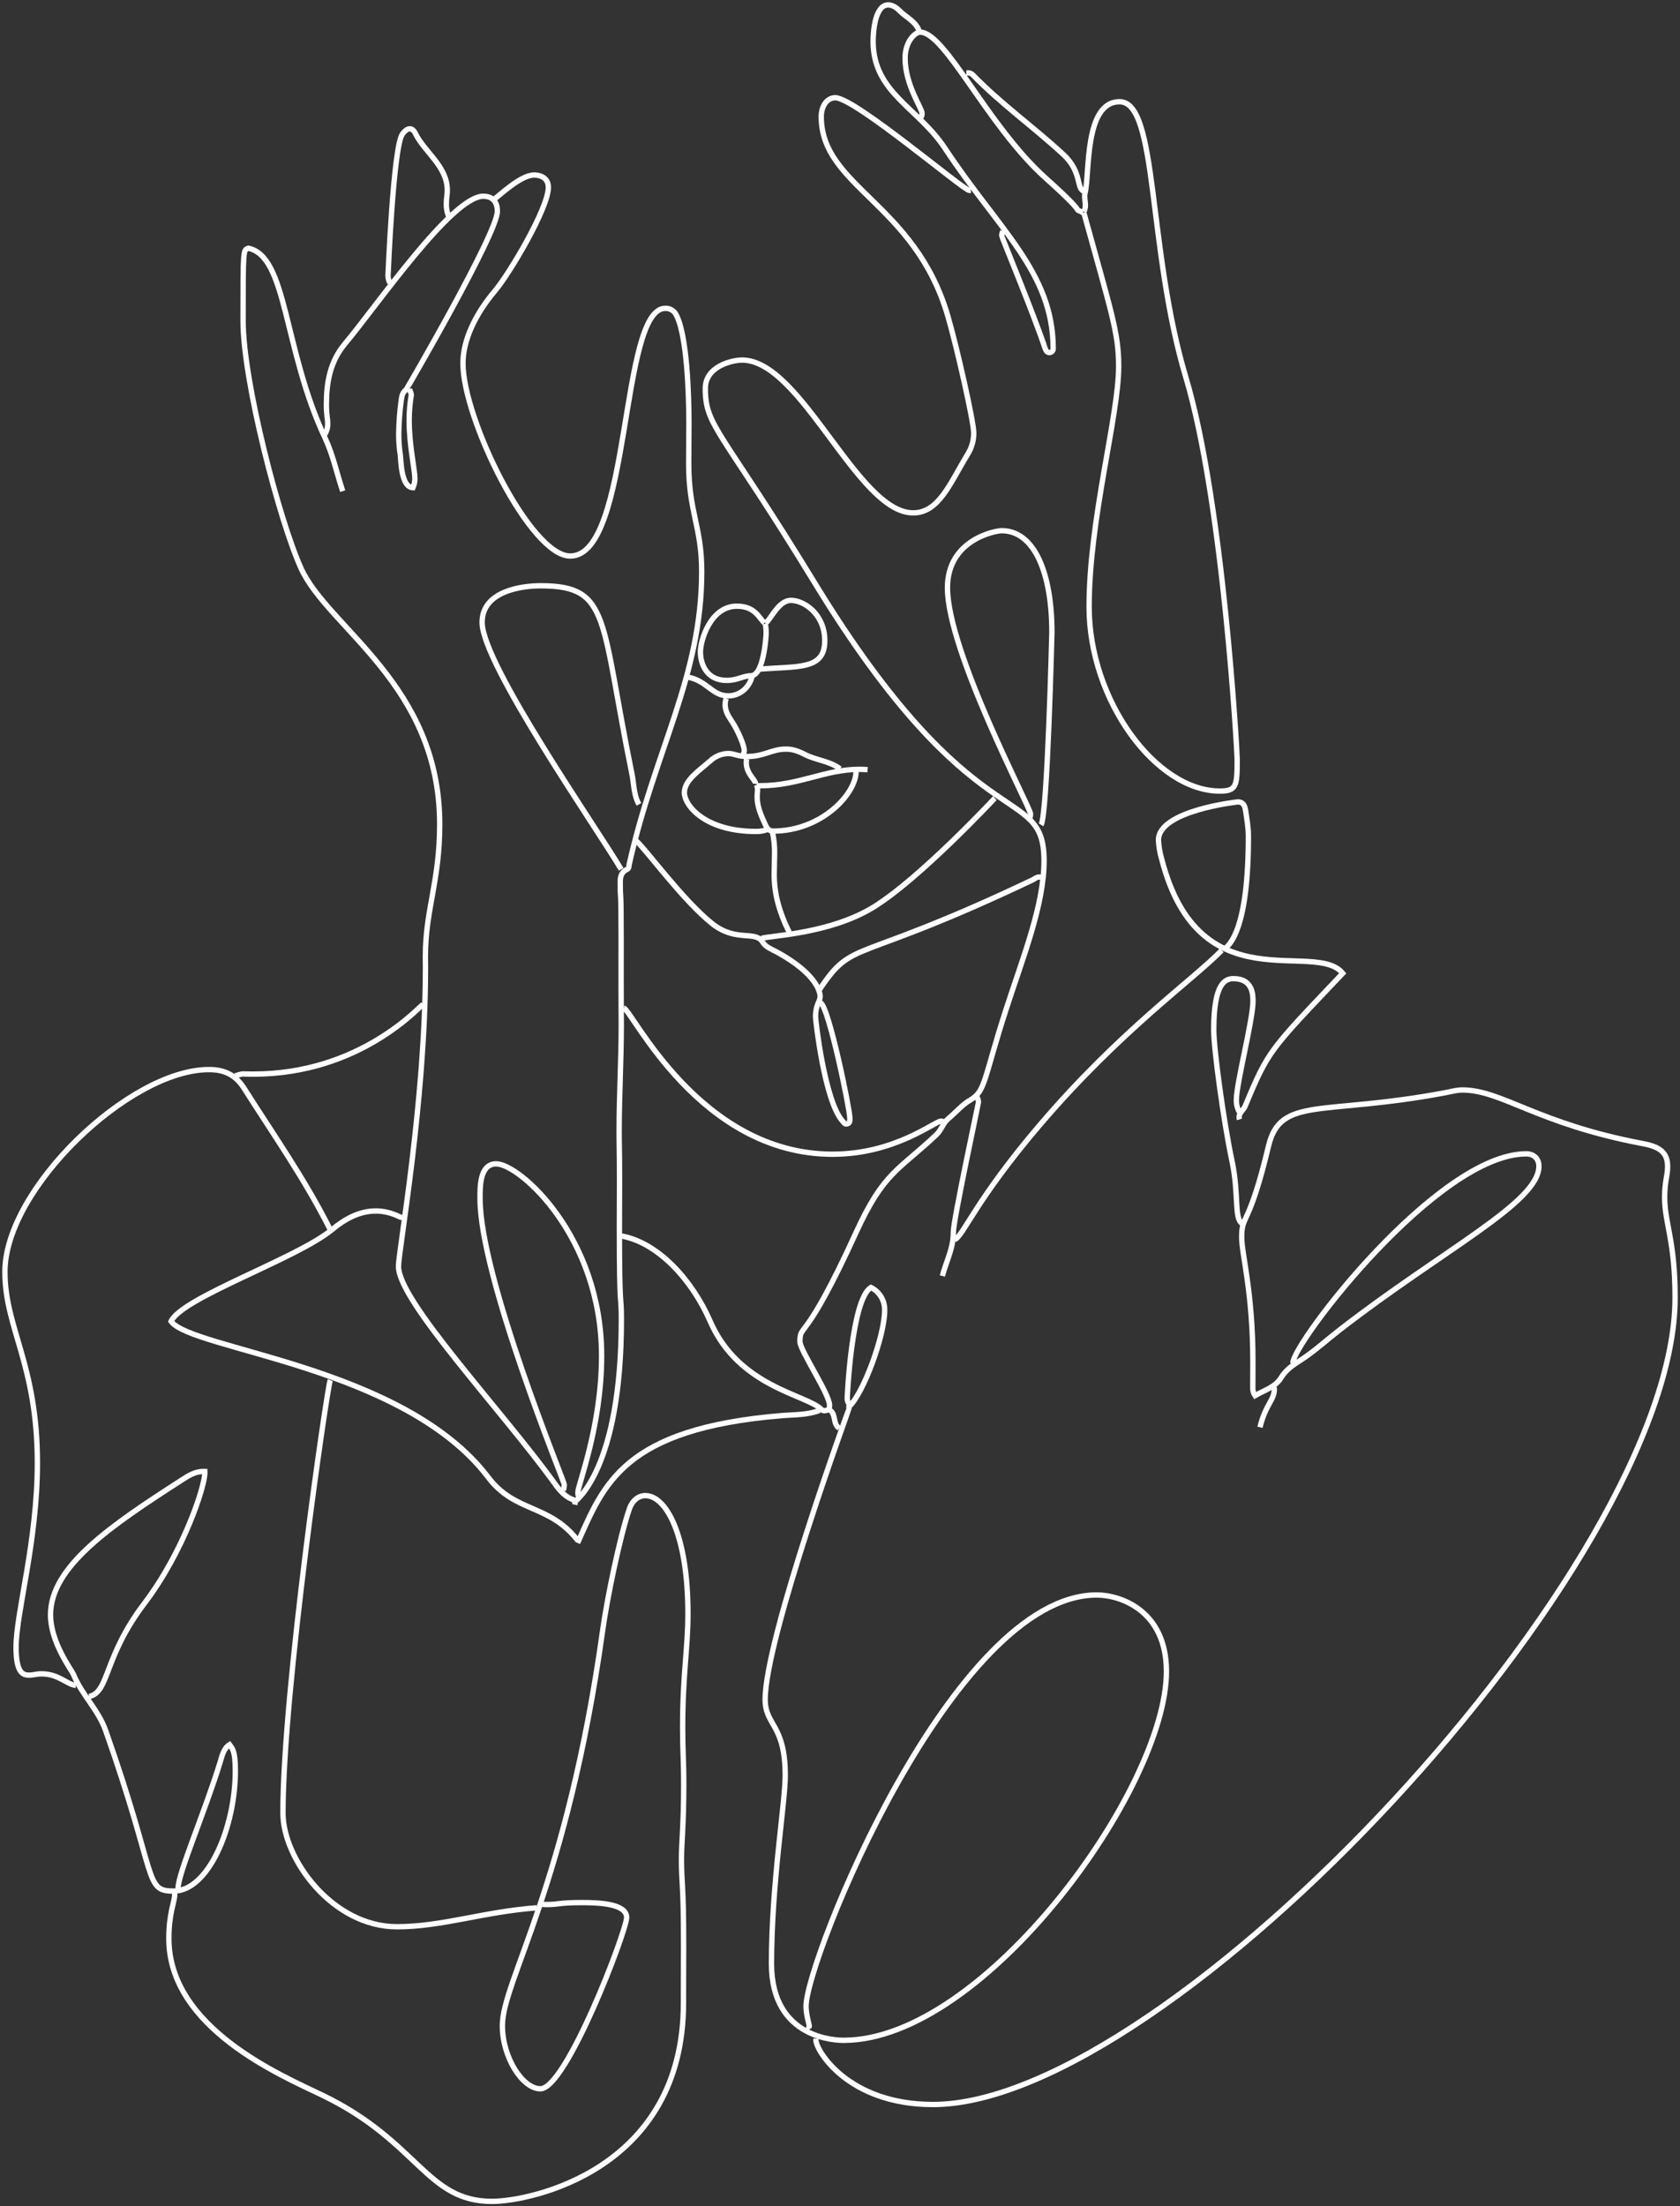<?xml version="1.0" encoding="UTF-8"?> <svg xmlns="http://www.w3.org/2000/svg" width="342" height="449" viewBox="0 0 342 449" fill="none"><rect x="0" y="0" width="342" height="449" fill="#333333" stroke="none"/> <path d="M166.117 414.911C166.108 415.024 166.103 415.136 166.103 415.245C166.103 417.213 172.538 428.32 189.923 428.32C237.982 428.32 341 318.537 341 264.097C341 252.483 338.875 248.977 338.875 243.685C338.875 240.411 339.479 239.324 339.479 237.423C339.479 234.711 338.06 233.436 334.537 232.774C312.857 228.702 305.724 221.838 297.705 221.838C296.515 221.838 295.334 222.183 294.163 222.404C269.198 227.116 260.667 223.051 258.236 233.242C254.249 249.961 252.773 247.037 252.773 251.792C252.773 255.353 255.053 262.929 255.053 277.16C255.053 278.886 255.036 280.612 255.036 282.338C254.994 282.942 255.15 283.543 255.481 284.049C257.369 282.94 259.59 282.377 260.83 280.344C261.796 278.761 263.217 277.825 264.771 276.828C267.543 275.052 269.997 272.781 272.611 270.751C293.79 254.306 313.279 244.745 313.279 237.361C313.279 235.752 312.176 234.836 310.723 234.836C292.631 234.836 263.191 273.38 263.191 277.397V277.449" stroke="white" stroke-width="1.087" stroke-miterlimit="10"></path> <path d="M35.537 385.209C35.553 385.348 35.561 385.488 35.561 385.627C35.561 387.046 34.375 389.337 34.375 394.537C34.375 412.796 57.344 422.428 65.635 426.431C85.269 435.91 86.725 448.038 100.159 448.038C107.998 448.038 139.135 441.605 139.135 407.638C139.135 407.424 139.135 407.015 139.135 406.053C139.135 402.639 139.161 399.225 139.161 395.811C139.161 383.018 138.726 383.682 138.726 378.28C138.726 375.064 139.188 371.366 139.188 363.337C139.188 357.845 138.968 356.663 138.968 351.601C138.968 340.665 140.046 335.555 140.046 328.432C140.046 312.113 135.485 304.397 131.389 304.397C129.986 304.397 128.722 305.344 128.104 307.157C126.117 312.99 123.571 325.458 122.689 331.787C115.426 383.934 102.269 403.18 102.269 412.258C102.269 418.75 106.373 425.122 110.01 425.122C115.317 425.122 127.568 392.933 127.568 390.263C127.568 387.454 121.996 387.224 118.491 387.224C113.726 387.224 113.779 387.622 111.324 387.622C110.934 387.624 110.544 387.604 110.155 387.563" stroke="white" stroke-width="1.087" stroke-miterlimit="10"></path> <path d="M220.63 43.275C226.235 63.558 227.728 67.701 227.728 74.548C227.728 84.734 221.714 105.578 221.714 123.524C221.714 142.501 235.311 161.002 248.319 161.002C251.747 161.002 251.852 159.953 251.852 154.478C251.852 153.219 249.061 102.386 241.405 76.793C233.52 50.442 235.793 20.705 227.924 20.705C220.661 20.705 221.881 35.385 220.88 39.306C220.83 39.514 220.805 39.728 220.808 39.943C220.808 40.537 220.953 41.163 220.953 41.784C220.967 42.241 220.855 42.693 220.629 43.091" stroke="white" stroke-width="1.087" stroke-miterlimit="10"></path> <path d="M117.035 306.245C117.043 306.207 117.046 306.169 117.046 306.13C117.046 305.994 117.012 305.845 117.012 305.709C117.012 305.484 126.492 299.366 126.492 268.504C126.492 262.979 126.093 267.754 126.093 250.094C126.093 246.754 126.121 243.413 126.121 240.074C126.121 234.031 126.038 233.537 126.038 230.263C126.038 223.023 126.473 215.793 126.473 208.553C126.473 206.658 126.437 205.598 126.437 199.635C126.437 196.876 126.444 194.118 126.444 191.36C126.444 180.365 126.272 182.896 126.272 180.581V180.538C126.272 180.229 126.26 179.917 126.26 179.608C126.26 178.529 126.405 177.506 127.71 176.911C128.052 176.754 128.014 176.24 128.102 175.851C133.326 152.624 142.848 137.676 142.848 116.328C142.848 107.159 140.2 104.267 140.2 94.367C140.2 91.61 140.247 88.853 140.247 86.096C140.247 80.639 139.885 67.638 137.471 63.758C137.243 63.437 136.939 63.177 136.586 63.001C136.233 62.825 135.843 62.739 135.449 62.75C126.097 62.75 128.598 113.169 116.083 113.169C107.955 113.169 94.246 85.223 94.246 73.95C94.246 69.123 96.842 63.841 100.743 59.218C103.764 55.638 111.628 42.38 111.628 38.14C111.628 35.645 109.052 35.618 108.742 35.618C105.911 35.618 101.552 39.948 100.554 40.557" stroke="white" stroke-width="1.087" stroke-miterlimit="10"></path> <path d="M172.998 285.961C172.639 285.566 172.448 285.045 172.469 284.511C172.469 284.475 173.336 264.406 177.304 262.033C178.166 262.465 178.887 263.134 179.381 263.962C179.874 264.79 180.12 265.742 180.089 266.706C180.089 271.856 175.806 283.542 172.817 286.323C172.828 286.444 172.833 286.564 172.833 286.681C172.833 286.745 155.764 333.415 155.764 345.901C155.764 351.213 159.853 350.896 159.853 361.358C159.853 366.892 157.052 383.432 157.052 399.678C157.052 415.187 170.576 415.255 171.743 415.255C200.377 415.255 237.454 363.984 237.454 340.188C237.454 327.695 227.97 324.618 223.28 324.618C193.93 324.618 164.084 398.991 164.084 408.325C164.084 410.032 164.741 412.022 164.741 412.317C164.741 412.548 164.607 412.72 164.607 412.902C164.607 412.972 164.628 413.041 164.667 413.098" stroke="white" stroke-width="1.087" stroke-miterlimit="10"></path> <path d="M69.766 99.962C68.57 96.355 67.772 92.542 66.182 89.163C57.645 71.034 58.526 52.165 50.546 50.519C49.489 50.941 49.484 50.596 49.484 65.308C49.484 77.607 56.886 106.006 61.301 115.698C66.84 127.856 89.511 139.364 89.511 167.779C89.511 179.378 86.599 185.197 86.599 194.571C86.599 194.922 86.615 195.571 86.615 196.931C86.615 224.172 81.12 254.604 81.12 257.747C81.12 264.845 102.146 286.962 113.123 302.209C114.032 303.472 115.272 304.877 117.034 305.34" stroke="white" stroke-width="1.087" stroke-miterlimit="10"></path> <path d="M67.231 280.89C66.598 282.42 57.602 344.037 57.602 369.011C57.602 378.341 67.664 392.143 80.822 392.143C89.975 392.143 98.31 389.115 109.248 388.287" stroke="white" stroke-width="1.087" stroke-miterlimit="10"></path> <path d="M117.76 304.615C117.679 304.317 117.639 304.009 117.64 303.7C117.64 302.272 122.469 290.279 122.469 275.952C122.469 251.723 105.785 236.873 101.014 236.873C97.612 236.873 97.722 241.644 97.722 243.935C97.722 260.029 114.862 301.516 114.862 302.094C114.862 302.519 114.801 302.941 114.681 303.348" stroke="white" stroke-width="1.087" stroke-miterlimit="10"></path> <path d="M197.629 38.747C197.534 38.757 197.439 38.763 197.344 38.763C196.175 38.763 174.038 19.891 170.045 19.891C168.285 19.891 167.182 21.689 167.182 23.735C167.182 38.002 186.234 41.332 192.937 64.279C194.863 70.869 198.226 85.857 198.226 88.11C198.235 89.632 197.813 91.126 197.008 92.418C193.362 98.417 191.126 104.384 185.88 104.384C174.539 104.384 163.162 73.282 151.068 73.282C149.108 73.282 143.581 74.507 143.581 79.058C143.581 86.848 146.735 87.322 165.866 118.657C198.429 171.994 212.538 158.931 212.538 175.181C212.538 184.204 208.225 194.893 204.836 205.356C200.193 219.699 200.677 222.068 197.485 223.906C195.848 224.849 194.578 226.412 193.091 227.632C191.985 228.538 191.671 229.952 190.612 230.953C182.859 238.277 179.904 238.493 174.206 250.98C163.751 273.892 162.844 269.272 162.844 273.052C162.844 274.846 168.875 283.709 168.875 286.024C168.876 286.297 168.836 286.569 168.759 286.831C168.475 286.995 168.157 287.092 167.83 287.115C167.715 287.117 167.6 287.095 167.494 287.05C167.388 287.005 167.292 286.939 167.213 286.855C164.257 283.823 150.433 282.371 144.578 268.93C140.917 260.523 133.963 252.858 126.455 251.55" stroke="white" stroke-width="1.087" stroke-miterlimit="10"></path> <path d="M211.937 167.879C213.232 165.813 214.135 128.744 214.135 128.708C214.135 116.604 210.566 108.009 203.908 108.009C202.679 108.009 192.877 109.789 192.877 119.619C192.877 132.658 209.79 164.389 209.79 165.646C209.789 165.979 209.718 166.308 209.582 166.611" stroke="white" stroke-width="1.087" stroke-miterlimit="10"></path> <path d="M130.075 163.711C128.985 161.801 129.07 159.611 128.649 157.549C122.187 125.863 124.303 119.22 110.062 119.22C106.357 119.22 98.143 120.219 98.143 126.677C98.143 135.134 121.692 168.837 126.452 176.932" stroke="white" stroke-width="1.087" stroke-miterlimit="10"></path> <path d="M67.231 250.283C62.187 240.188 55.704 230.974 49.678 221.477C47.793 218.505 45.319 217.687 42.526 217.687C26.387 217.687 1 241.955 1 258.852C1 270.337 7.61 277.718 7.61 297.745C7.61 313.793 3.27 328.18 3.27 335.285C3.27 340.32 4.571 340.937 5.916 340.937C6.848 340.937 7.296 340.672 8.484 340.672C11.957 340.672 13.708 342.899 15.433 343.01" stroke="white" stroke-width="1.087" stroke-miterlimit="10"></path> <path d="M252.324 226.376C251.887 225.618 251.665 224.754 251.684 223.879C251.684 220.5 255.07 207.603 255.07 203.792C255.07 202.372 254.983 199.183 251.119 199.183C249.513 199.183 247.084 199.876 247.084 209.601C247.084 213.516 249.078 228.179 250.809 236.349C252.245 243.122 251.188 248.048 252.866 249.013" stroke="white" stroke-width="1.087" stroke-miterlimit="10"></path> <path d="M249.426 193.052C250.302 192.185 254.138 189.253 254.138 170.161C254.138 168.415 253.819 166.7 253.571 164.984C253.418 163.928 253.049 163.21 251.986 163.21C251.949 163.21 235.827 164.953 235.827 170.985C235.894 172.316 236.122 173.634 236.504 174.911C244.171 204.496 267.727 191.137 273.337 198.093C258.48 213.747 258.233 213.69 253.474 225.135C253.153 225.907 252.251 226.456 252.251 227.364C252.252 227.521 252.277 227.676 252.325 227.826" stroke="white" stroke-width="1.087" stroke-miterlimit="10"></path> <path d="M192.196 228.369C192 228.252 191.777 228.189 191.549 228.188C190.288 228.188 182.241 234.914 169.486 234.914C142.343 234.914 128.656 205.549 126.997 205.188" stroke="white" stroke-width="1.087" stroke-miterlimit="10"></path> <path d="M248.702 193.414C242.954 199.363 228.031 209.761 211.567 229.087C198.599 244.31 196.109 251.513 194.369 252.275" stroke="white" stroke-width="1.087" stroke-miterlimit="10"></path> <path d="M18.15 345.274C22.29 344.377 21.02 337.367 29.381 326.35C37.348 315.853 41.696 302.613 41.696 299.756C41.696 299.665 41.694 299.575 41.691 299.483C41.611 299.48 41.532 299.478 41.453 299.478C39.638 299.478 38.276 300.401 37.011 301.214C22.653 310.448 10.286 318.79 10.286 328.649C10.286 334.326 14.54 339.786 14.99 340.871C16.678 344.942 20.008 347.984 21.504 352.214C32.119 382.228 29.297 384.883 35.33 384.883C42.443 384.883 47.908 371.847 47.908 360.416C47.908 356.2 47.252 355.827 46.72 355.08C45.466 355.924 45.2 357.395 44.83 358.604C41.718 368.753 36.259 381.269 36.259 384.266C36.259 384.339 36.26 384.412 36.262 384.487" stroke="white" stroke-width="1.087" stroke-miterlimit="10"></path> <path d="M166.842 287.048C164.391 288.006 161.779 287.898 159.233 288.106C126.661 290.765 122.896 302.262 117.58 314.033" stroke="white" stroke-width="1.087" stroke-miterlimit="10"></path> <path d="M81.9 247.747C81.823 247.747 81.738 247.764 81.661 247.764C81.412 247.764 79.463 246.467 76.496 246.467C73.258 246.467 70.292 248.016 67.672 250.196C60.507 256.155 37.149 264.019 34.817 268.926C38.996 274.735 82.166 277.953 99.396 300.685C104.899 307.947 111.78 306.037 117.579 313.489" stroke="white" stroke-width="1.087" stroke-miterlimit="10"></path> <path d="M129.532 171.138C131.777 173.218 139.058 183.249 144.945 187.956C149.845 191.874 153.723 189.245 155.273 191.769C155.914 192.814 157.126 193.203 158.153 193.765C166.185 198.163 166.955 201.873 166.955 202.794C166.955 203.907 166.02 204.401 166.02 206.981C166.02 207.524 167.84 224.132 171.54 228.195C171.766 228.444 171.895 228.765 172.253 228.765C172.322 228.764 172.39 228.755 172.456 228.736C172.964 228.598 173 228.25 173 227.88C173 227.824 173 227.768 173 227.711C173 227.635 173 227.617 173 227.509C173 225.73 168.687 204.721 167.022 204.099" stroke="white" stroke-width="1.087" stroke-miterlimit="10"></path> <path d="M91.318 44C90.998 43.215 90.843 42.373 90.862 41.526C90.862 40.301 91.056 39.666 91.056 38.712C91.056 33.845 86.423 30.964 84.573 27.178C84.255 26.525 83.852 26.219 83.415 26.219C82.924 26.219 82.392 26.608 81.893 27.333C80.062 29.994 78.993 55.971 78.993 56.007C78.978 56.556 79.106 57.099 79.365 57.583" stroke="white" stroke-width="1.087" stroke-miterlimit="10"></path> <path d="M211.936 178.563C211.812 178.518 211.681 178.494 211.549 178.494C211.01 178.494 210.59 178.899 210.13 179.117C173.277 196.63 173.876 190.905 166.842 201.383" stroke="white" stroke-width="1.087" stroke-miterlimit="10"></path> <path d="M202.519 162.445C202.482 162.477 187.384 178.697 177.907 184.573C169.027 190.079 156.794 190.416 155.067 190.969" stroke="white" stroke-width="1.087" stroke-miterlimit="10"></path> <path d="M86.066 204.462C85.337 204.857 73.332 218.61 51.532 218.61C50.433 218.61 49.689 218.574 49.581 218.574C48.959 218.574 48.431 218.839 47.852 218.952" stroke="white" stroke-width="1.087" stroke-miterlimit="10"></path> <path d="M66.144 88.371C66.537 87.729 66.733 86.985 66.708 86.233C66.708 84.968 66.444 84.664 66.444 82.325C66.444 77.791 67.198 73.553 70.29 69.881C76.56 62.439 91.98 39.941 98.376 39.941C100.914 39.941 101.252 41.907 101.252 42.998C101.252 47.526 82.686 79.333 82.65 79.356C82.039 79.746 81.798 80.505 81.7 81.307C81.381 83.626 81.203 85.962 81.168 88.302C81.161 89.723 81.266 91.142 81.483 92.547C81.636 93.519 81.581 99.159 84.068 99.262C84.336 98.66 84.468 98.006 84.454 97.347C84.454 95.628 83.294 90.618 83.294 85.539C83.294 83.819 83.44 82.102 83.729 80.407C83.729 79.952 83.427 79.573 83.351 79.135" stroke="white" stroke-width="1.087" stroke-miterlimit="10"></path> <path d="M154.706 136.184C162.642 135.562 167.9 136.35 167.9 130.382C167.9 125.021 163.707 122.192 161.032 122.192C158.394 122.192 156.867 126.215 155.792 126.857" stroke="white" stroke-width="1.087" stroke-miterlimit="10"></path> <path d="M155.612 126.766C154.541 125.857 153.78 123.374 149.993 123.374C144.646 123.374 142.585 130.345 142.585 132.661C142.585 135.167 143.855 138.479 147.931 138.479C150.172 138.479 151.17 137.557 152.894 137.53C155.537 137.489 155.967 129.093 155.967 128.929C155.969 128.265 155.911 127.601 155.794 126.948" stroke="white" stroke-width="1.087" stroke-miterlimit="10"></path> <path d="M187.487 23.897C187.629 23.649 187.705 23.37 187.707 23.085C187.707 22.007 184.252 17.322 184.252 11.812C184.252 8.498 186.263 6.546 187.314 6.546C192.449 6.546 201.039 25.644 212.839 36.217C222.29 44.684 217.794 41.95 220.449 43.277" stroke="white" stroke-width="1.087" stroke-miterlimit="10"></path> <path d="M198.897 223.297C199.086 223.628 199.184 224.004 199.18 224.385C199.18 224.571 194.076 248.317 194.076 250.767C194.076 250.819 194.076 250.834 194.076 250.891C194.076 254.068 192.607 256.775 191.833 259.699" stroke="white" stroke-width="1.087" stroke-miterlimit="10"></path> <path d="M196.723 14.841H196.916C197.111 14.817 197.309 14.837 197.496 14.898C197.683 14.96 197.854 15.062 197.997 15.197C203.724 21.119 210.475 25.877 216.495 31.47C220.471 35.163 218.98 38.69 220.811 38.928" stroke="white" stroke-width="1.087" stroke-miterlimit="10"></path> <path d="M204.149 47.079C203.999 47.354 203.921 47.662 203.92 47.975C203.92 48.27 210.333 63.629 212.711 70.787C212.823 71.122 213.057 71.762 213.592 71.762C213.698 71.765 213.803 71.746 213.902 71.707C214.001 71.668 214.09 71.609 214.166 71.534C214.241 71.459 214.3 71.37 214.34 71.271C214.38 71.173 214.399 71.067 214.397 70.961C214.397 55.433 203.3 46.77 192.396 30.22C186.886 21.862 177.741 18.885 177.741 8.394C177.741 6.739 178.049 1 180.809 1C181.54 1 182.347 1.391 183.118 2.182C184.46 3.557 186.428 4.334 187.123 6.328" stroke="white" stroke-width="1.087" stroke-miterlimit="10"></path> <path d="M157.242 169.328C157.565 170.77 157.713 172.247 157.683 173.725C157.683 175.135 157.604 176.547 157.604 177.957C157.604 181.654 158.465 185.31 160.683 189.793" stroke="white" stroke-width="1.087" stroke-miterlimit="10"></path> <path d="M174.266 157.011V157.021C174.266 161.511 167.334 169.146 157.361 169.146C156.292 169.146 155.97 168.203 155.644 167.501C154.859 165.806 154.132 164.075 154.132 162.153C154.132 161.519 154.213 161.172 154.213 160.721C154.225 160.376 154.145 160.033 153.982 159.728" stroke="white" stroke-width="1.087" stroke-miterlimit="10"></path> <path d="M171.006 156.469C168.904 154.884 166.215 154.75 163.931 153.593C162.234 152.733 161.227 152.463 159.984 152.463C157.087 152.463 155.555 153.966 152.175 153.966C150.05 153.966 149.615 153.36 148.193 153.36C146.847 153.403 145.564 153.938 144.586 154.864C142.324 156.838 139.319 158.812 139.319 161.321C139.319 163.916 143.491 169.223 153.902 169.223C154.734 169.24 155.562 169.092 156.336 168.786" stroke="white" stroke-width="1.087" stroke-miterlimit="10"></path> <path d="M176.62 156.65C176.066 156.603 175.516 156.582 174.97 156.582C167.879 156.582 162.683 159.916 154.746 159.916C154.553 159.916 154.359 159.914 154.163 159.91" stroke="white" stroke-width="1.087" stroke-miterlimit="10"></path> <path d="M147.824 142.161C147.688 142.557 147.618 142.974 147.617 143.393C147.617 144.527 148.13 145.56 148.766 146.482C150.275 148.672 151.511 151.796 151.511 152.701C151.516 153.009 151.43 153.311 151.265 153.571" stroke="white" stroke-width="1.087" stroke-miterlimit="10"></path> <path d="M259.387 282.339C259.406 282.485 259.416 282.631 259.416 282.778C259.416 284.94 257.635 285.845 256.489 290.489" stroke="white" stroke-width="1.087" stroke-miterlimit="10"></path> <path d="M140.036 137.814C143.954 138.554 144.963 141.63 148.252 141.63C150.378 141.63 152.371 140.224 153.076 137.814" stroke="white" stroke-width="1.087" stroke-miterlimit="10"></path> <path d="M151.99 154.476C151.942 154.718 151.917 154.965 151.917 155.212C151.917 157.487 153.805 158.722 153.805 159.46C153.805 159.489 153.805 159.517 153.801 159.547" stroke="white" stroke-width="1.087" stroke-miterlimit="10"></path> <path d="M169.013 287.048C170.224 287.954 169.524 289.811 170.826 290.67" stroke="white" stroke-width="1.087" stroke-miterlimit="10"></path> </svg> 